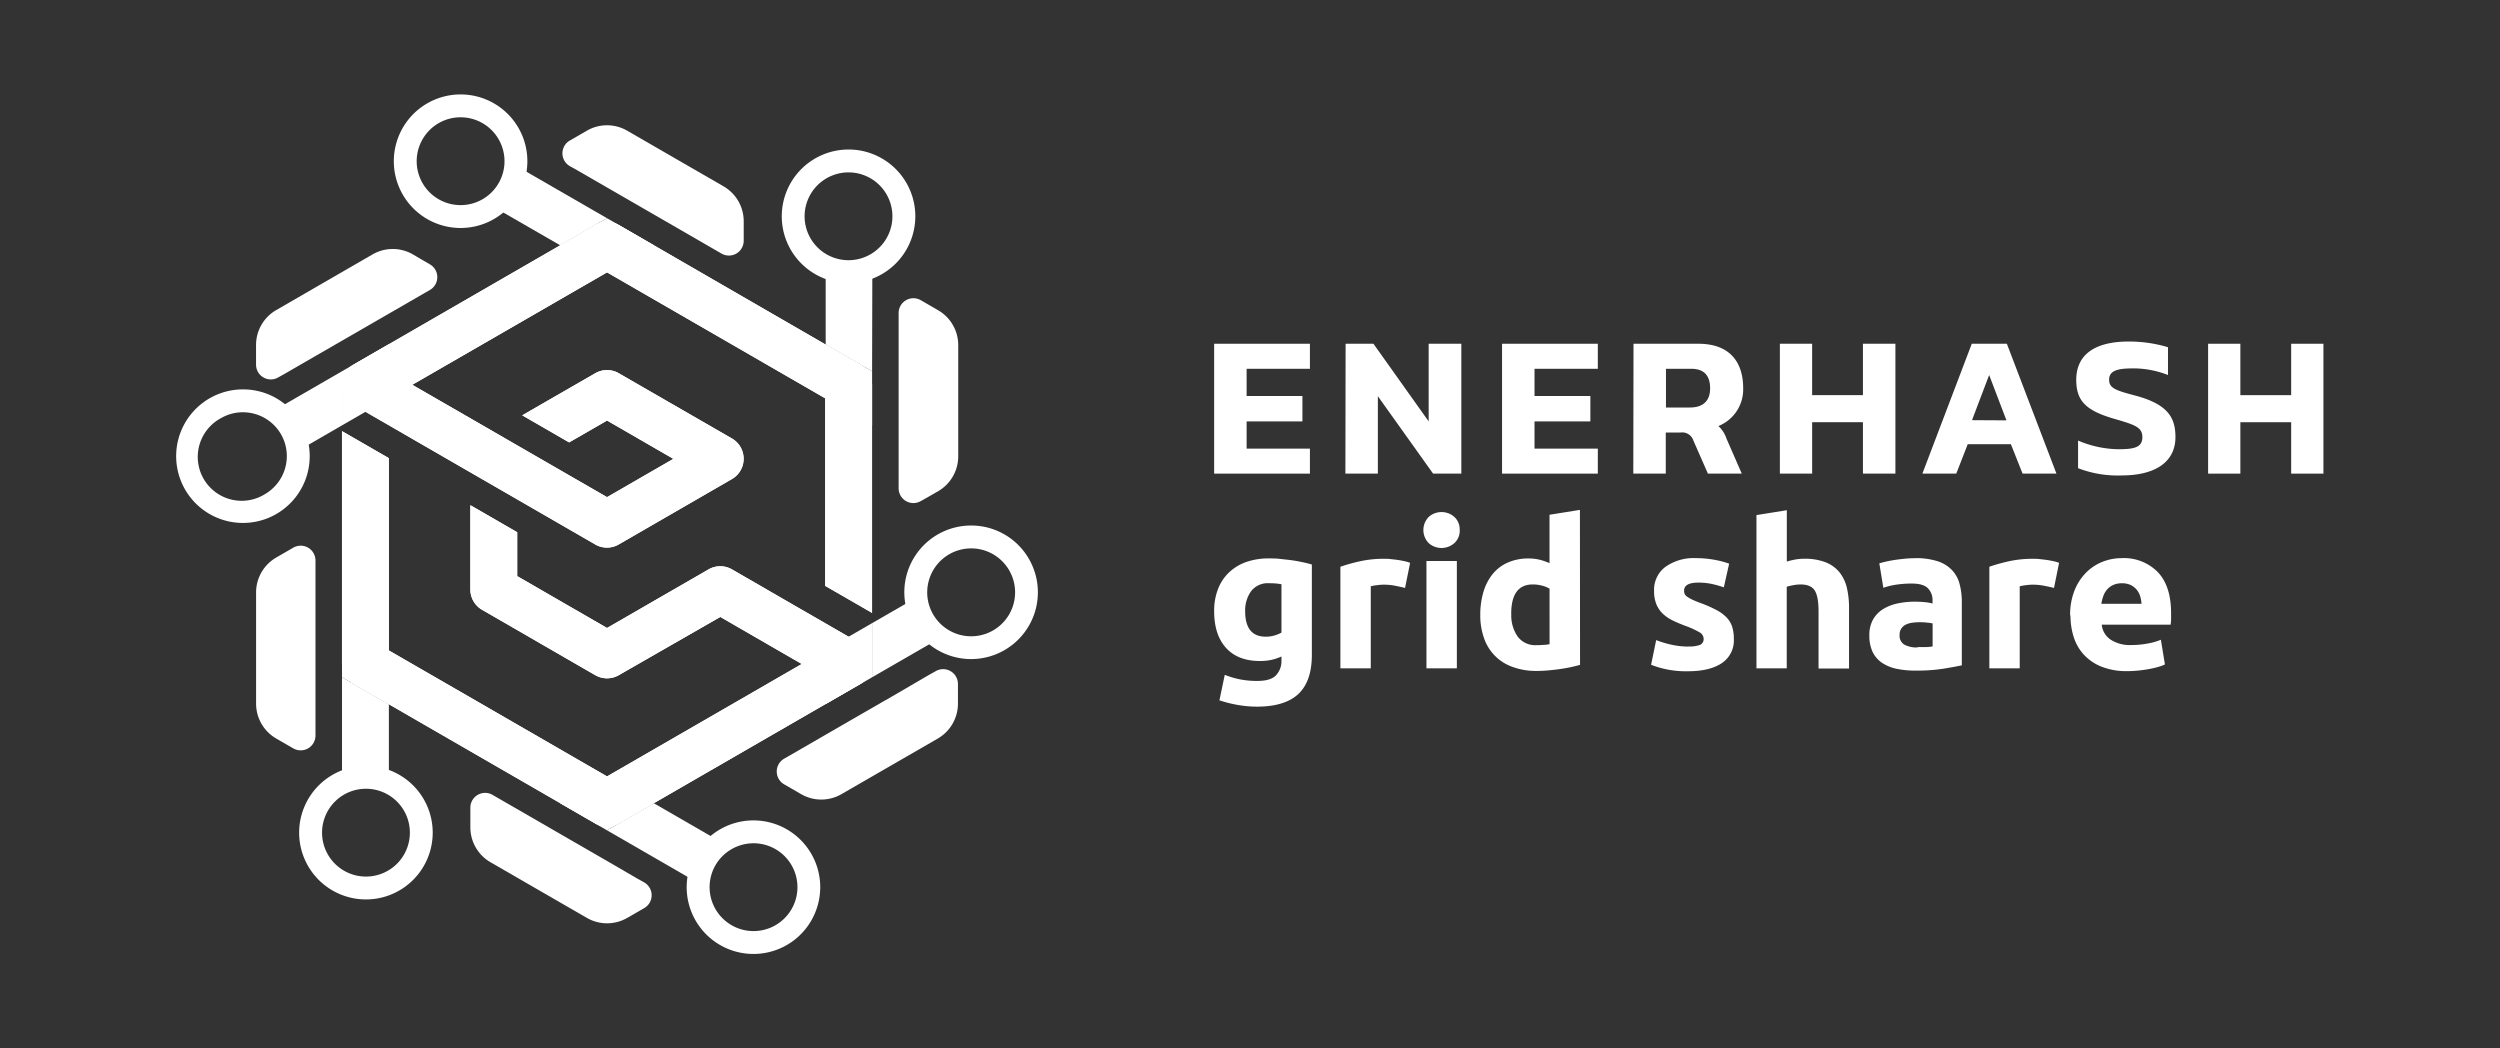 <svg id="Enerbox_Logo" data-name="Enerbox Logo" xmlns="http://www.w3.org/2000/svg" viewBox="0 0 620 260"><rect x="0" y="0" width="620" height="260" fill="#333333" stroke="none"/><defs><style>.cls-1{fill:#fff;}</style></defs><g id="Graphic_element" data-name="Graphic element"><path class="cls-1" d="M87.7,100.45h0l59.92,34.6a5.8,5.8,0,0,0,5.81,0l28.08-16.22a5.8,5.8,0,0,0,0-10.06L153.45,92.56a5.8,5.8,0,0,0-5.81,0L129.51,103l11.62,6.71,9.41-5.43,16.46,9.5-16.46,9.5L102.25,95.43l48.29-27.88,54.11,31.23V145.3L216.27,152V95.43a5.8,5.8,0,0,0-2.9-5L153.45,55.8a5.85,5.85,0,0,0-5.81,0L87.72,90.4a5.8,5.8,0,0,0-2.91,5A5.93,5.93,0,0,0,87.7,100.45Z"/><path class="cls-1" d="M213.38,159.6l-31.85-18.39a5.8,5.8,0,0,0-5.81,0l-25.18,14.53-22.27-12.86V132l-11.62-6.71v20.94a5.81,5.81,0,0,0,2.9,5l28.09,16.22a5.85,5.85,0,0,0,5.81,0L178.63,153l20.21,11.67-48.3,27.88-54.1-31.24V113.63l-11.63-6.71v57.7a5.8,5.8,0,0,0,2.91,5l59.92,34.6a5.8,5.8,0,0,0,5.81,0l59.92-34.6a5.9,5.9,0,0,0,2.75-3.7A5.78,5.78,0,0,0,213.38,159.6Z"/></g><polygon class="cls-1" points="230.3 156.7 231.76 159.03 216.28 167.96 216.28 154.54 227.83 147.88 230.3 156.7"/><polygon class="cls-1" points="216.28 154.54 216.28 167.96 204.77 174.61 204.77 161.19 216.28 154.54"/><polygon class="cls-1" points="216.28 92.08 216.28 105.5 204.77 98.85 204.77 85.43 216.28 92.08"/><polygon class="cls-1" points="216.34 66.59 216.28 92.08 204.77 85.43 204.77 67.02 216.34 66.59"/><polygon class="cls-1" points="162.17 199.21 179.25 209.08 173.1 218.95 150.54 205.92 162.17 199.21"/><polygon class="cls-1" points="162.17 60.83 150.55 67.54 138.92 60.83 150.54 54.12 162.17 60.83"/><polygon class="cls-1" points="162.17 199.21 150.54 205.92 138.92 199.21 150.54 192.5 162.17 199.21"/><polygon class="cls-1" points="129.19 41.8 150.54 54.12 138.92 60.83 122.06 51.11 129.19 41.8"/><polygon class="cls-1" points="96.44 174.68 96.44 193.26 84.82 194.5 84.82 167.98 96.44 174.68"/><polygon class="cls-1" points="96.44 161.26 96.44 174.68 84.82 167.98 84.82 154.56 96.44 161.26"/><polygon class="cls-1" points="96.44 85.36 96.44 98.78 84.82 105.49 84.82 92.07 96.44 85.36"/><polygon class="cls-1" points="84.82 92.07 84.82 105.49 73.56 112 70.79 101.99 69.47 100.94 84.82 92.07"/><path class="cls-1" d="M210.43,42.75a10.89,10.89,0,1,1-10.89,10.89,10.9,10.9,0,0,1,10.89-10.89m0-5.67A16.56,16.56,0,1,0,227,53.64a16.55,16.55,0,0,0-16.56-16.56Z"/><path class="cls-1" d="M114.25,29.09h0a10.89,10.89,0,1,1-9.45,5.44,10.86,10.86,0,0,1,9.45-5.44m0-5.67a16.56,16.56,0,1,0,8.26,2.22,16.56,16.56,0,0,0-8.26-2.22Z"/><path class="cls-1" d="M60.24,102.24h0a10.93,10.93,0,0,1,9.44,5.44,10.9,10.9,0,0,1-4,14.88A10.89,10.89,0,1,1,54.81,103.7a10.81,10.81,0,0,1,5.43-1.46m0-5.67a16.56,16.56,0,1,0,14.35,8.28,16.46,16.46,0,0,0-14.35-8.28Z"/><path class="cls-1" d="M186.89,209.13h0a10.89,10.89,0,1,1-5.46,20.32,10.9,10.9,0,0,1-4-14.87,10.94,10.94,0,0,1,9.45-5.45m0-5.67a16.56,16.56,0,1,0,8.26,2.22,16.57,16.57,0,0,0-8.26-2.22Z"/><path class="cls-1" d="M240.82,136a10.9,10.9,0,1,1-9.42,16.34,10.91,10.91,0,0,1,4-14.88,10.94,10.94,0,0,1,5.43-1.46m0-5.67a16.56,16.56,0,1,0,14.35,8.29,16.5,16.5,0,0,0-14.35-8.29Z"/><path class="cls-1" d="M90.76,195.61a10.89,10.89,0,1,1-10.89,10.88,10.89,10.89,0,0,1,10.89-10.88m0-5.67a16.56,16.56,0,1,0,16.55,16.55,16.55,16.55,0,0,0-16.55-16.55Z"/><g id="Graphic_element-2" data-name="Graphic element"><path class="cls-1" d="M141.13,109.74l9.41-5.43,16.46,9.5-16.46,9.5L102.25,95.43l48.29-27.88,54.11,31.23V145.3L216.27,152V95.43a5.8,5.8,0,0,0-2.9-5L153.45,55.8a5.85,5.85,0,0,0-5.81,0L87.72,90.4a5.8,5.8,0,0,0-2.91,5,5.93,5.93,0,0,0,2.89,5h0l59.92,34.6a5.8,5.8,0,0,0,5.81,0l28.08-16.22a5.8,5.8,0,0,0,0-10.06L153.45,92.56a5.8,5.8,0,0,0-5.81,0L129.51,103l11.62,6.71"/><path class="cls-1" d="M213.38,159.6l-31.85-18.39a5.8,5.8,0,0,0-5.81,0l-25.18,14.53-22.27-12.86V132l-11.62-6.71v20.94a5.81,5.81,0,0,0,2.9,5l28.09,16.22a5.85,5.85,0,0,0,5.81,0L178.63,153l20.21,11.67-48.3,27.88-54.1-31.24V113.63l-11.63-6.71v57.7a5.8,5.8,0,0,0,2.91,5l59.92,34.6a5.8,5.8,0,0,0,5.81,0l59.92-34.6a5.9,5.9,0,0,0,2.75-3.7A5.78,5.78,0,0,0,213.38,159.6Z"/></g><path class="cls-1" d="M232.59,76.9l-4.23-2.45a3.67,3.67,0,0,0-5.5,3.18V92h0v29.1a3.66,3.66,0,0,0,5.49,3.17l2-1.12,2.29-1.32a10,10,0,0,0,5-8.66V85.55A10,10,0,0,0,232.59,76.9Z"/><path class="cls-1" d="M222.86,171.77l-3.24,1.88s0,0-.05,0l-1.7,1-2.75,1.58-6.41,3.7-11.37,6.57-2.88,1.66a3.67,3.67,0,0,0,0,6.35l1.95,1.12,2.27,1.32a10,10,0,0,0,10,0l23.89-13.79a10,10,0,0,0,5-8.65v-4.9a3.67,3.67,0,0,0-5.5-3.17l-1.79,1Z"/><path class="cls-1" d="M145.54,32.41l-4.22,2.44a3.66,3.66,0,0,0,0,6.35l1.79,1,7.43,4.29,13.17,7.6,15.23,8.8a3.67,3.67,0,0,0,5.5-3.18V54.87a10,10,0,0,0-5-8.66l-23.9-13.8A10,10,0,0,0,145.54,32.41Z"/><path class="cls-1" d="M150.55,213.52l-13.17-7.6-15.23-8.79a3.66,3.66,0,0,0-5.5,3.17v4.88a10,10,0,0,0,5,8.66l23.9,13.8a10,10,0,0,0,10,0l4.23-2.44a3.67,3.67,0,0,0,0-6.35l-1.79-1Z"/><path class="cls-1" d="M102.4,63.09a10,10,0,0,0-10,0L68.5,76.9a10,10,0,0,0-5,8.65v4.88A3.66,3.66,0,0,0,69,93.6l1.78-1,7.44-4.3,12-6.92,16.4-9.47a3.67,3.67,0,0,0,0-6.35l-1.93-1.12Z"/><path class="cls-1" d="M63.51,146.91V174.5a10,10,0,0,0,5,8.66l4.23,2.44a3.67,3.67,0,0,0,5.5-3.17V139a3.67,3.67,0,0,0-5.5-3.18l-1.94,1.12-2.28,1.32A10,10,0,0,0,63.51,146.91Z"/><g id="Logo_text" data-name="Logo text"><path class="cls-1" d="M301.11,85.25h23.75v6.21h-15.7v6.75H323v6.3H309.16v6.75h15.7v6.2H301.11Z"/><path class="cls-1" d="M333.71,85.25h6.9l13.7,19.26V85.25h8.1v32.21h-7l-13.7-19.2v19.2h-8.05Z"/><path class="cls-1" d="M372.51,85.25h23.75v6.21h-15.7v6.75h13.85v6.3H380.56v6.75h15.7v6.2H372.51Z"/><path class="cls-1" d="M405.11,85.25h16.1c7.6,0,11.1,4.36,11.1,11.06a9.79,9.79,0,0,1-6.15,9.35,7.26,7.26,0,0,1,2,3.1l3.8,8.7h-8.4l-3.6-8.2a2.91,2.91,0,0,0-3.15-2h-3.7v10.2h-8.05Zm14,15.81c3.15,0,5-1.55,5-4.75s-1.55-4.85-4.65-4.85h-6.3v9.6Z"/><path class="cls-1" d="M441.41,85.25h8V98h12.6V85.25h8.05v32.21h-8.05V104.71h-12.6v12.75h-8Z"/><path class="cls-1" d="M489,85.25h8.7L510,117.46h-8.4l-2.9-7.3H488l-2.85,7.3h-8.4Zm8.6,19L493.31,93l-4.25,11.2Z"/><path class="cls-1" d="M515.36,116.11v-6.85a26.35,26.35,0,0,0,9.95,2.15c4,0,6-.45,6-3s-2-3.1-7.5-4.7c-6.6-2-8.9-4.4-8.9-9.5,0-6.15,4.45-9.51,13-9.51a33.62,33.62,0,0,1,9.75,1.41v6.9a23.34,23.34,0,0,0-8.55-1.65c-3.6,0-6.05.4-6.05,2.8,0,2.1,1.55,2.65,6.7,4,7.9,2.15,9.75,5.45,9.75,10.25,0,5.7-4.35,9.5-13.4,9.5A27.31,27.31,0,0,1,515.36,116.11Z"/><path class="cls-1" d="M547.61,85.25h8V98h12.6V85.25h8v32.21h-8V104.71h-12.6v12.75h-8Z"/></g><g id="SvgjsG1787"><path class="cls-1" d="M308.8,151.57q0,6.33,5.11,6.33a7.25,7.25,0,0,0,2.17-.31,8.19,8.19,0,0,0,1.72-.7v-12c-.37-.07-.81-.13-1.31-.18s-1.1-.07-1.78-.07a5.19,5.19,0,0,0-4.45,2,8.19,8.19,0,0,0-1.46,5Zm16.54,10.83q0,6.53-3.32,9.68t-10.24,3.17a28.3,28.3,0,0,1-4.85-.43,31.26,31.26,0,0,1-4.51-1.14l1.32-6.32a22.27,22.27,0,0,0,3.72,1.11,21.84,21.84,0,0,0,4.42.4c2.16,0,3.69-.47,4.58-1.41a5.12,5.12,0,0,0,1.34-3.65v-1a12.46,12.46,0,0,1-2.5.84,13.72,13.72,0,0,1-2.81.28c-3.68,0-6.49-1.09-8.45-3.27s-2.93-5.21-2.93-9.13a14.87,14.87,0,0,1,.91-5.33,11.27,11.27,0,0,1,2.66-4.12,11.82,11.82,0,0,1,4.27-2.66,16.44,16.44,0,0,1,5.71-.93c.91,0,1.85,0,2.81.12s1.91.2,2.86.33,1.85.3,2.7.48,1.63.38,2.31.58Zm23.11-16.59c-.67-.17-1.47-.35-2.38-.53a14.36,14.36,0,0,0-2.93-.28,12.54,12.54,0,0,0-1.69.13,9.92,9.92,0,0,0-1.5.27v20.34h-7.53V140.55a45.35,45.35,0,0,1,4.78-1.34,27.53,27.53,0,0,1,6.14-.63c.41,0,.9,0,1.47.07s1.15.12,1.72.2,1.14.19,1.72.31a8,8,0,0,1,1.46.43Zm12.85,19.93h-7.54V139.13h7.54Zm.71-34.3a4.14,4.14,0,0,1-1.35,3.27,4.79,4.79,0,0,1-6.32,0,4.65,4.65,0,0,1,0-6.53,4.79,4.79,0,0,1,6.32,0A4.12,4.12,0,0,1,362,131.44Zm12.79,20.79a9.22,9.22,0,0,0,1.57,5.62A5.42,5.42,0,0,0,381,160a18,18,0,0,0,1.87-.08c.58,0,1.05-.1,1.42-.17V146a6.57,6.57,0,0,0-1.85-.76,8.91,8.91,0,0,0-2.3-.3q-5.36,0-5.36,7.28Zm17.05,12.65c-.68.2-1.45.39-2.33.58s-1.8.34-2.76.48-1.94.24-2.93.33-1.95.12-2.86.12a16.77,16.77,0,0,1-5.87-1,11.46,11.46,0,0,1-7.05-7.1,16.73,16.73,0,0,1-.94-5.74,19.7,19.7,0,0,1,.81-5.85,12.75,12.75,0,0,1,2.33-4.42,10,10,0,0,1,3.72-2.78,12.43,12.43,0,0,1,5-1,12,12,0,0,1,2.81.3,15.13,15.13,0,0,1,2.5.86v-12l7.54-1.21Zm26.85-4.56a7.57,7.57,0,0,0,2.94-.4,1.57,1.57,0,0,0,.86-1.57,1.91,1.91,0,0,0-1.12-1.59,20.34,20.34,0,0,0-3.39-1.54c-1.18-.44-2.25-.9-3.21-1.37a9.49,9.49,0,0,1-2.45-1.69,7,7,0,0,1-1.57-2.36,8.69,8.69,0,0,1-.55-3.28A7.09,7.09,0,0,1,413,140.6a12.08,12.08,0,0,1,7.63-2.18,25.15,25.15,0,0,1,4.66.43,21.84,21.84,0,0,1,3.54.94l-1.32,5.87a24.81,24.81,0,0,0-2.85-.81,15.35,15.35,0,0,0-3.47-.36q-3.54,0-3.54,2a2.09,2.09,0,0,0,.15.81,1.8,1.8,0,0,0,.61.68,9,9,0,0,0,1.24.71c.52.25,1.19.53,2,.83a31.29,31.29,0,0,1,4.09,1.8,9.77,9.77,0,0,1,2.56,1.92,6,6,0,0,1,1.31,2.3,10,10,0,0,1,.38,2.93,6.75,6.75,0,0,1-3,6q-3,2-8.37,2a23.51,23.51,0,0,1-9.15-1.61l1.26-6.12a24.58,24.58,0,0,0,3.95,1.18,19,19,0,0,0,4,.43Zm16.9,5.42v-38l7.53-1.21v12.74a19.89,19.89,0,0,1,1.95-.48,12.33,12.33,0,0,1,2.3-.22,14.27,14.27,0,0,1,5.39.88,8.46,8.46,0,0,1,3.44,2.5,9.75,9.75,0,0,1,1.82,3.85,21.53,21.53,0,0,1,.53,5v15H451V151.63q0-3.65-.93-5.16c-.63-1-1.78-1.52-3.47-1.52a9.58,9.58,0,0,0-1.9.18,15.58,15.58,0,0,0-1.59.38v20.23Zm39.95-5.26c.74,0,1.45,0,2.13,0a15.21,15.21,0,0,0,1.61-.16v-5.71a11.15,11.15,0,0,0-1.36-.2,14.58,14.58,0,0,0-1.67-.1,15.81,15.81,0,0,0-2,.12,5.54,5.54,0,0,0-1.64.48,2.9,2.9,0,0,0-1.11,1,2.69,2.69,0,0,0-.41,1.52,2.58,2.58,0,0,0,1.19,2.45,6.5,6.5,0,0,0,3.26.69Zm-.6-22.06a17.6,17.6,0,0,1,5.56.76,8.61,8.61,0,0,1,3.56,2.18,7.9,7.9,0,0,1,1.9,3.44,17,17,0,0,1,.56,4.5V165c-1.08.23-2.58.51-4.5.83a43.38,43.38,0,0,1-7,.48,22.39,22.39,0,0,1-4.68-.45,10.3,10.3,0,0,1-3.62-1.49,6.94,6.94,0,0,1-2.33-2.71,9.48,9.48,0,0,1-.8-4.1,7.79,7.79,0,0,1,.93-3.94,7.28,7.28,0,0,1,2.5-2.58,11.26,11.26,0,0,1,3.6-1.39,19.78,19.78,0,0,1,4.19-.43,25.2,25.2,0,0,1,2.61.12,12.72,12.72,0,0,1,1.84.33v-.71a4.15,4.15,0,0,0-1.16-3.08c-.77-.78-2.12-1.16-4-1.16a26.56,26.56,0,0,0-3.8.27,16.53,16.53,0,0,0-3.24.79l-1-6.07c.44-.14,1-.28,1.65-.43s1.37-.29,2.15-.41,1.59-.21,2.45-.3,1.73-.13,2.61-.13Zm34.44,7.39c-.68-.17-1.47-.35-2.38-.53a14.36,14.36,0,0,0-2.93-.28,12.79,12.79,0,0,0-1.7.13,10,10,0,0,0-1.49.27v20.34h-7.53V140.55a45.11,45.11,0,0,1,4.77-1.34,27.69,27.69,0,0,1,6.15-.63c.4,0,.89,0,1.47.07s1.14.12,1.72.2,1.14.19,1.72.31a8,8,0,0,1,1.46.43Zm4,6.83a16.39,16.39,0,0,1,1.09-6.2,13.34,13.34,0,0,1,2.86-4.42,12,12,0,0,1,4.07-2.69,12.91,12.91,0,0,1,4.73-.91,11.74,11.74,0,0,1,9,3.47q3.29,3.47,3.29,10.19c0,.44,0,.92,0,1.44s-.07,1-.1,1.39h-17.1a5.06,5.06,0,0,0,2.18,3.7,8.74,8.74,0,0,0,5.16,1.36,22,22,0,0,0,4.07-.38,15.24,15.24,0,0,0,3.26-.93l1,6.12a10.12,10.12,0,0,1-1.62.6,20.84,20.84,0,0,1-2.25.53c-.82.16-1.71.28-2.65.38a27,27,0,0,1-2.83.15,16.73,16.73,0,0,1-6.25-1.06,12,12,0,0,1-4.4-2.91,11.58,11.58,0,0,1-2.58-4.37,17.26,17.26,0,0,1-.84-5.46Zm17.71-2.89a8.43,8.43,0,0,0-.33-1.87,4.86,4.86,0,0,0-.86-1.62,4.59,4.59,0,0,0-1.47-1.16,4.81,4.81,0,0,0-2.2-.45,5,5,0,0,0-2.17.43,4.35,4.35,0,0,0-1.52,1.13,5.07,5.07,0,0,0-.94,1.65,10.48,10.48,0,0,0-.48,1.89Z"/></g></svg>